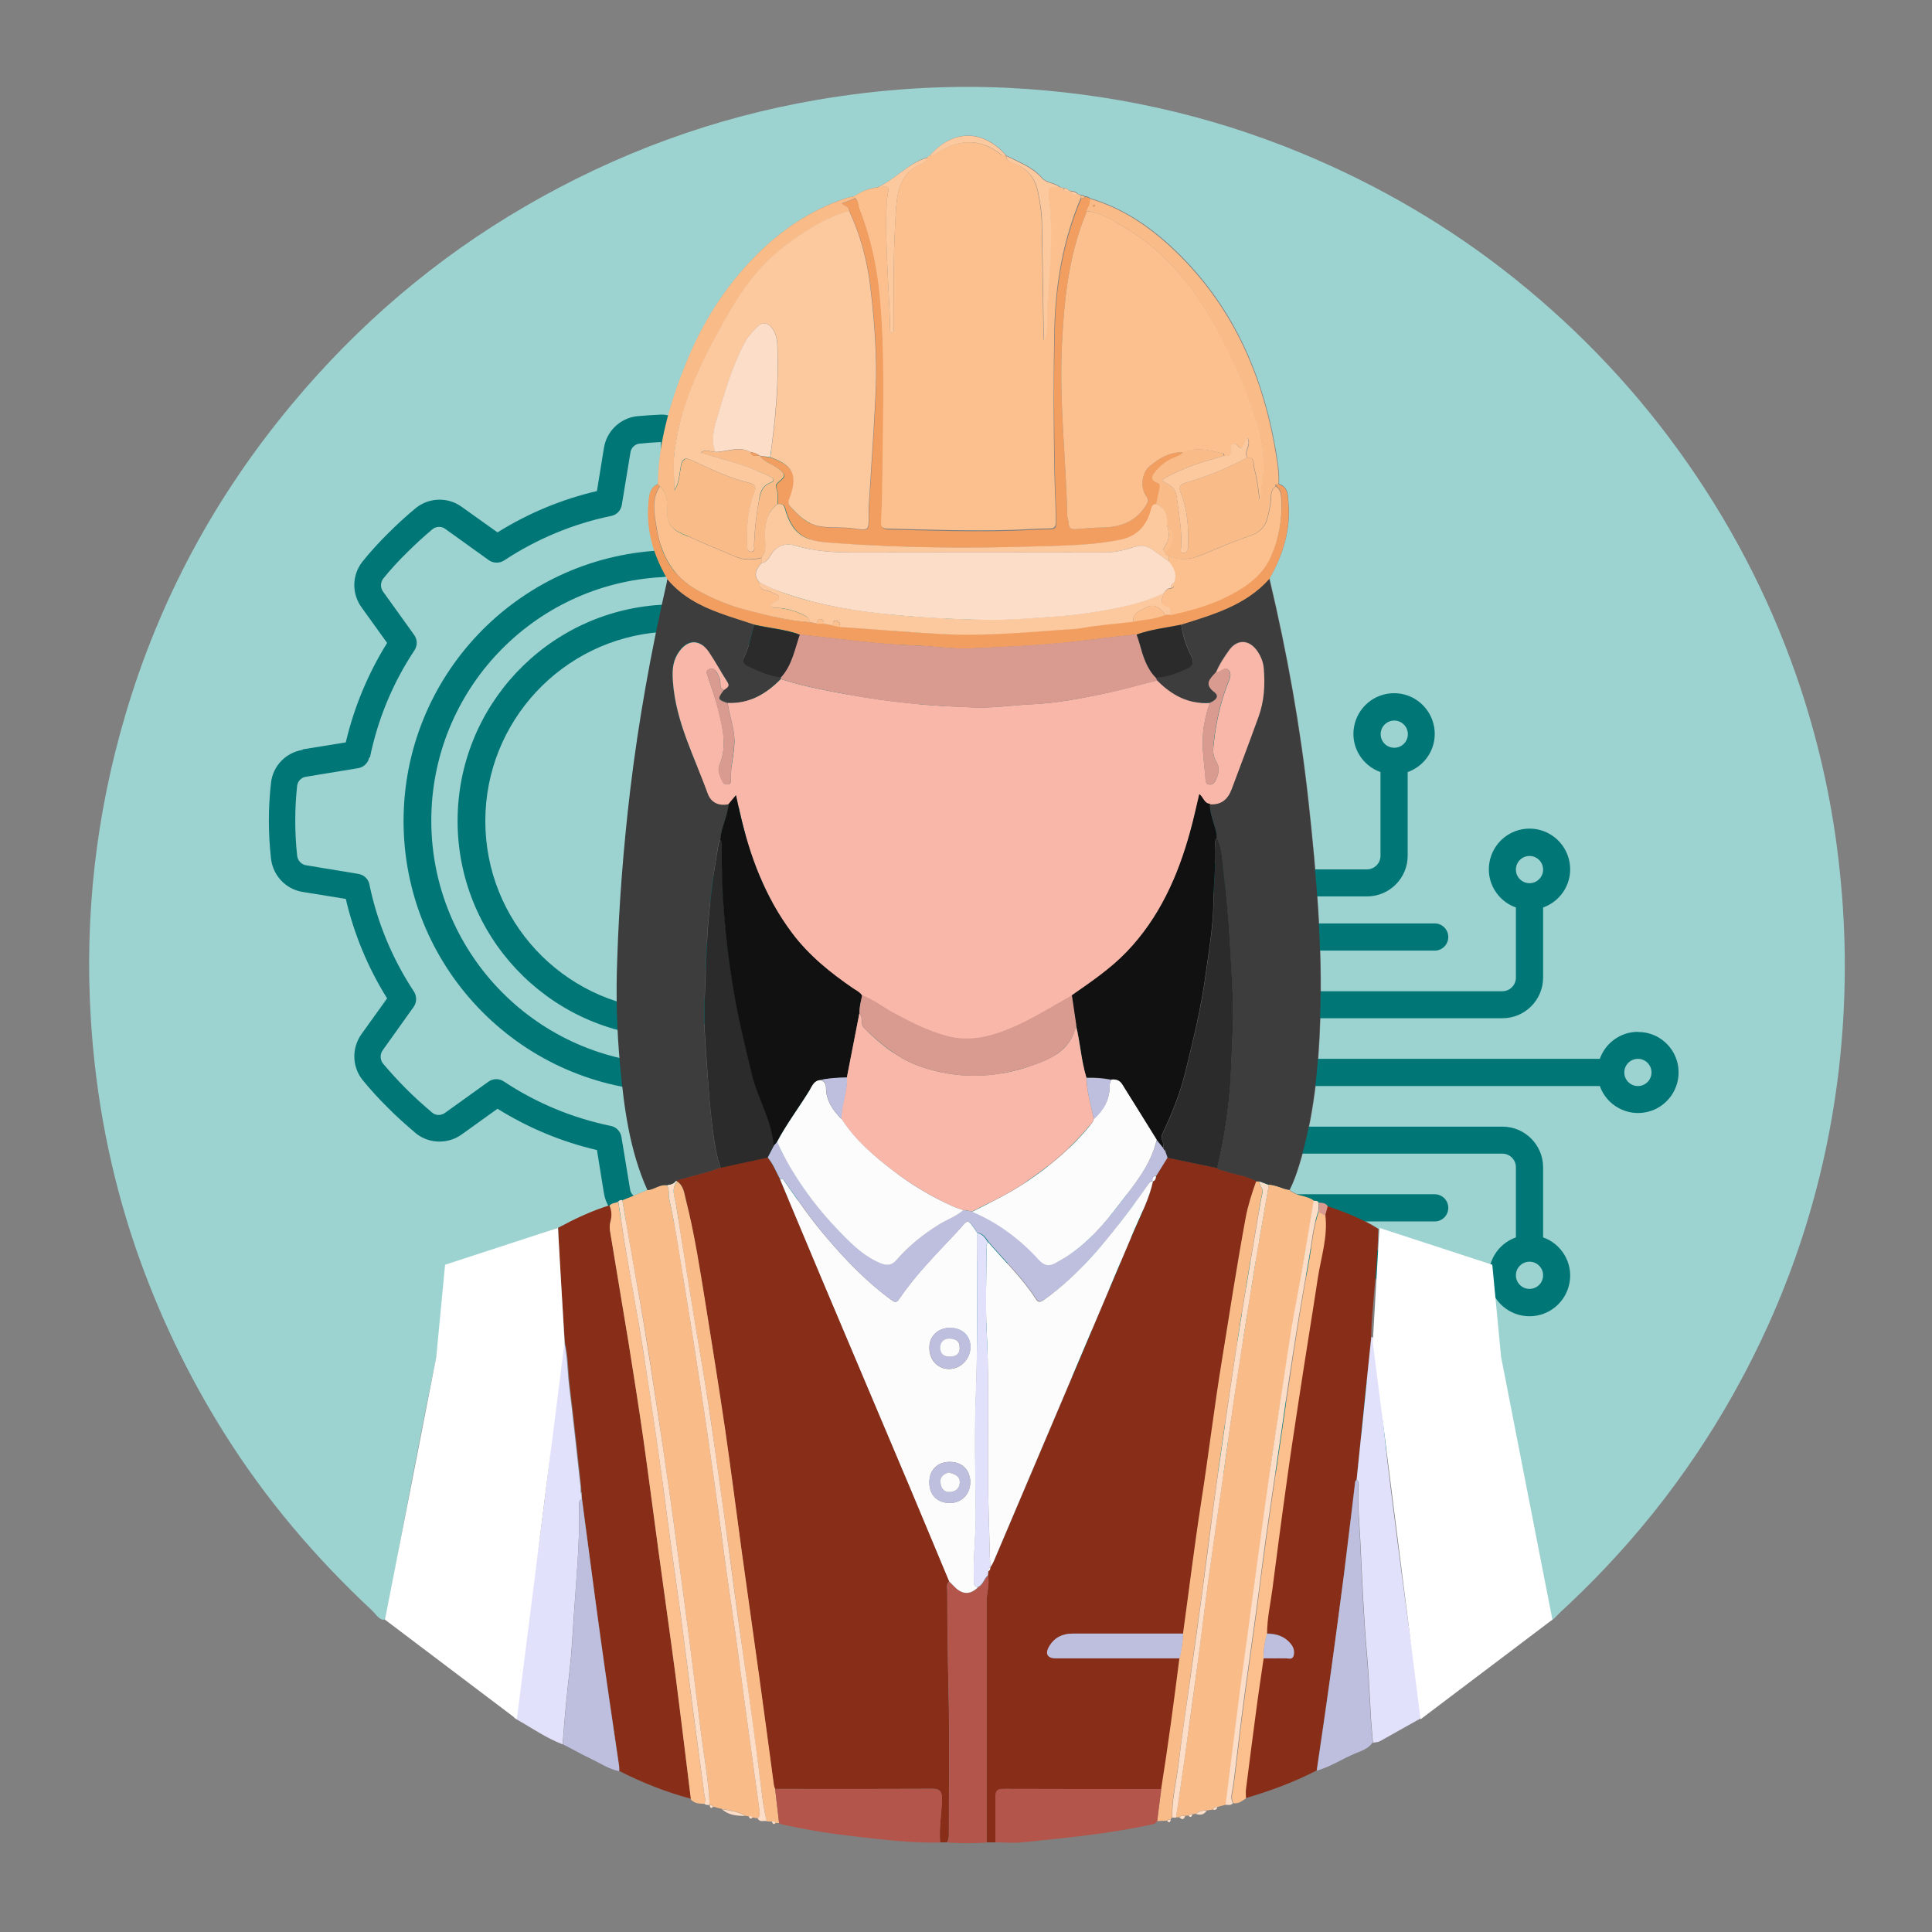 <?xml version="1.0" encoding="UTF-8"?>
<svg xmlns="http://www.w3.org/2000/svg" version="1.1" viewBox="0 0 1080 1080">
  <rect x="0" y="0" width="1080" height="1080" fill="#808080" stroke="none"/>
  <defs>
    <style>
      .cls-1 {
        fill: #b4554b;
      }

      .cls-2 {
        fill: #9cd3d1;
      }

      .cls-3 {
        fill: #111;
      }

      .cls-4 {
        fill: #2b2b2b;
      }

      .cls-5 {
        fill: #f8b7a9;
      }

      .cls-6 {
        fill: #f9bc89;
      }

      .cls-7 {
        fill: #fbc08d;
      }

      .cls-8 {
        fill: #3d3d3d;
      }

      .cls-9 {
        fill: #fff;
      }

      .cls-10 {
        fill: #f19e60;
      }

      .cls-11 {
        fill: #882d18;
      }

      .cls-12 {
        fill: #fcc89e;
      }

      .cls-13 {
        fill: #007676;
      }

      .cls-14 {
        fill: #fcddc8;
      }

      .cls-15 {
        fill: #d99a8f;
      }

      .cls-16 {
        fill: #fcfcfc;
      }

      .cls-17 {
        fill: #bebfdf;
      }

      .cls-18 {
        fill: #e2e1fb;
      }
    </style>
  </defs>
  <!-- Generator: Adobe Illustrator 28.6.0, SVG Export Plug-In . SVG Version: 1.2.0 Build 709)  -->
  <g>
    <g id="Layer_1">
      <g>
        <path class="cls-2" d="M311.9,686.4c-17.1,5.9-34,12.5-50.3,20.5-5.6,2.7-8.4,7.1-9.6,13.1-12.6,58.7-23.9,117.6-34.7,176.6,0,.2,0,.3-.1.5-.6,2.9.7,7.4-2,8.2-2.8.9-5.1-3-7.3-5.1-31.4-29.3-59.1-61.8-82-98.2-20.9-33.1-37.6-68.1-50.3-105.1-14-41.2-22.1-83.5-24.8-126.9-3.6-57.8,2.8-114.5,19.2-170.1,19-64.6,50.3-122.6,93.4-174.2,37-44.4,80.4-81.4,130.3-110.4,50.8-29.5,105.2-49.6,163.2-59.5,35.2-6,70.7-8.4,106.4-6.7,56.8,2.8,111.5,14.7,164.2,36.5,43.2,17.9,83.1,41.2,119.5,70.4,37,29.7,69.3,64,96.5,103.1,27.1,38.9,48.2,80.8,63.1,125.8,10.9,33.1,18.2,67,21.8,101.7,3.9,36.6,3.8,73-.3,109.6-7,61.7-25.2,119.9-54.5,174.6-25.3,47.2-57.5,89.1-96.4,125.8-2.7,2.5-5.4,5-7.9,7.6-2.8,2.8-3.9,2.2-4.5-1.5-2.1-14.5-4.8-28.9-7.4-43.3-5.8-32.2-12-64.4-18.7-96.4-3.2-15-6.4-29.9-9.5-44.9-.9-4.3-2.8-7.5-6.7-9.9-13.3-7.8-27.8-12.7-42.1-18.1-3.2-1.2-6.4-2.9-9.9-3.3-8.7-5.6-18.3-9.3-28.1-12.7-1.1-1.9-3-1.9-4.9-2-.6-1.2-1.8-1.2-2.9-1.1-4-3.1-9.8-2.2-13.6-5.9,2.3-4.5,3.9-9.2,5.4-13.9,8.1-26.3,10.8-53.3,11.7-80.6,1.4-40.9-2.1-81.6-6.5-122.3-4.6-42.2-12.1-83.7-21.9-125,7.4-13.1,11.9-26.9,10.6-42.1-.3-4,.1-8.9-5.3-10.7.3-6.2-.7-12.2-1.7-18.3-7.6-44.6-25.4-84-59.2-115-13-11.9-27.5-21.3-44.6-26.4-.9-.6-1.9-1.3-3.1-1-.4-.7-1.1-.9-1.9-.8-.3-.1-.7-.2-1-.3-.2-.2-.4-.2-.7-.1-1.1-1.4-2.6-1.9-4.3-1.9-.2-.2-.4-.2-.7,0-.9-1-1.9-1.8-3.3-1.6-.6-.1-1.1-.3-1.7-.4-3-2.8-7.8-2.4-10.3-5.4-5.4-6.3-13-8.8-19.9-12.4h0c-13.1-14.8-29.7-14.8-42.8,0h-.1c-.3.4-.6.7-.9.9h0c-11,3.1-18.2,12.6-28.4,16.9-4.6.5-8.8,2.3-12.6,4.9-1.8.4-3.6.8-5.3,1.3-19.1,6.5-35.4,17.4-49.5,31.6-17.5,17.5-30.4,38.1-39.6,61-8.6,21.5-15.2,43.6-15.5,67-3.6,1.4-4.6,4.7-5,8-2,16.3,2.2,31.1,10.4,45.1-.1.7-.2,1.3-.3,2-8.8,38.5-15.8,77.4-20.5,116.7-3.8,31.5-6.2,63.2-7.2,94.9-.6,19.3-.1,38.6,1.6,57.8,2.2,24,5.3,47.9,15.3,70.2-4.7,1.9-9.4,3.8-14.1,5.7-.9-.4-1.6,0-2.3.7-1.6.8-3.6.6-4.8,2.2-10.1,3.1-19.5,7.7-28.8,12.6Z"/>
        <g id="Page-1">
          <g id="_x30_19---Technology-Engineering">
            <path id="Shape" class="cls-13" d="M169.1,419.2c-9.3,1.5-16.5,8.9-17.6,18.3-1.6,14.1-1.6,28.4,0,42.5,1.1,9.5,8.3,17.1,17.7,18.6l24.1,3.9c4.6,19.7,12.4,38.5,23.1,55.6l-14.2,19.8c-5.6,7.7-5.5,18.1.3,25.6,4.5,5.5,9.3,10.8,14.4,15.8,4.6,4.7,9.8,9.3,15.9,14.5,7.4,5.7,17.8,5.8,25.4.3l19.9-14.3c17.2,10.7,35.9,18.5,55.6,23.1l3.9,24.1c1.5,9.3,8.9,16.5,18.3,17.6,4.3.5,8.7.8,13.1,1h.6c3.9,0,7.7-1.5,10.6-4.2,3-2.8,4.6-6.8,4.6-10.9v-60.6c0-8.1-6.4-14.7-14.5-15.1-72.4-3.8-129.2-63.6-129.2-136.1s56.8-132.3,129.2-136.1c8.1-.4,14.5-7,14.5-15.1v-60.6c0-4.1-1.7-8-4.6-10.9-3-2.9-7-4.5-11.2-4.2-4.4.2-8.8.5-13.2.9-9.3,1.2-16.7,8.4-18.2,17.7l-3.9,24.1c-19.7,4.6-38.4,12.4-55.6,23.1l-19.9-14.2c-7.6-5.6-18.1-5.4-25.5.4-5.5,4.5-10.7,9.3-15.7,14.3-5.1,5-10,10.4-14.5,16-5.8,7.5-5.9,17.8-.4,25.4l14.3,19.9c-10.7,17.2-18.5,36-23.1,55.6l-24.1,3.9ZM206.8,423.4c4.4-21.4,12.8-41.7,24.9-59.9,1.7-2.6,1.7-6-.2-8.6l-17.3-24.1c-1.6-2.1-1.6-5-.1-7.2,4.1-5.1,8.6-10,13.3-14.6,4.6-4.6,9.4-9,14.4-13.2,2.2-1.7,5.2-1.7,7.3,0l24.1,17.3c2.5,1.8,6,1.9,8.6.2,18.2-12,38.5-20.5,59.9-24.9,3.1-.6,5.4-3.1,5.9-6.2l4.8-29.1c.3-2.6,2.3-4.7,4.9-5.1,4-.4,8.1-.7,12.2-.9l-.2,60.6c-80.5,4.1-143.7,70.6-143.7,151.3,0,80.6,63.3,147.1,143.8,151.1v60.6c-4.2-.2-8.2-.5-12.2-.9-2.6-.4-4.7-2.4-5-5.1l-4.8-29.1c-.5-3.1-2.9-5.6-5.9-6.2-21.4-4.4-41.7-12.8-59.9-24.9-2.6-1.7-6-1.7-8.6.2l-24.1,17.3c-2.1,1.6-4.9,1.7-7,.2-5.6-4.7-10.4-9.1-14.7-13.4-4.6-4.6-9-9.4-13.2-14.4-1.6-2.2-1.6-5.2,0-7.4l17.2-24.1c1.8-2.5,1.9-6,.2-8.6-12-18.2-20.5-38.5-24.9-59.9-.6-3.1-3.1-5.4-6.2-5.9l-29.1-4.8c-2.7-.4-4.8-2.6-5.1-5.4-1.4-13-1.4-26.1,0-39.1.4-2.6,2.4-4.7,5-5l29.1-4.8c3.1-.5,5.6-2.9,6.2-6h0Z"/>
            <path id="Shape-2" data-name="Shape" class="cls-13" d="M581.4,436.2c-9.6,0-18.1,6.1-21.3,15.1h-175.4v-22.7h121c12.5,0,22.7-10.2,22.7-22.7v-39.2c10.4-3.7,16.7-14.3,14.8-25.2s-11.3-18.9-22.4-18.9-20.5,8-22.4,18.9,4.4,21.5,14.8,25.2v39.2c0,4.2-3.4,7.6-7.6,7.6h-121v-22.7h83.2c4.2,0,7.6-3.4,7.6-7.6s-3.4-7.6-7.6-7.6h-83.2v-15.1h45.4c12.5,0,22.7-10.2,22.7-22.7v-46.8c10.4-3.7,16.7-14.3,14.8-25.2s-11.3-18.9-22.4-18.9-20.5,8-22.4,18.9c-1.9,10.9,4.4,21.5,14.8,25.2v46.8c0,4.2-3.4,7.6-7.6,7.6h-47.4c-2.6-4.8-7.8-7.7-13.3-7.3-63.7,4-113.4,56.9-113.4,120.8s49.6,116.7,113.4,120.8h.9c5.2,0,9.9-2.8,12.4-7.3h47.4c4.2,0,7.6,3.4,7.6,7.6v46.8c-10.4,3.7-16.7,14.3-14.8,25.2,1.9,10.9,11.3,18.9,22.4,18.9s20.5-8,22.4-18.9-4.4-21.5-14.8-25.2v-46.8c0-12.5-10.2-22.7-22.7-22.7h-45.4v-15.1h83.2c4.2,0,7.6-3.4,7.6-7.6s-3.4-7.6-7.6-7.6h-83.2v-22.7h121c4.2,0,7.6,3.4,7.6,7.6v39.2c-10.4,3.7-16.7,14.3-14.8,25.2s11.3,18.9,22.4,18.9,20.5-8,22.4-18.9-4.4-21.5-14.8-25.2v-39.2c0-12.5-10.2-22.7-22.7-22.7h-121v-22.7h175.4c3.9,10.9,15.3,17.1,26.5,14.5,11.2-2.6,18.7-13.2,17.4-24.7-1.3-11.4-11-20.1-22.5-20h0ZM520.9,337.9c4.2,0,7.6,3.4,7.6,7.6s-3.4,7.6-7.6,7.6-7.6-3.4-7.6-7.6,3.4-7.6,7.6-7.6ZM445.3,262.2c4.2,0,7.6,3.4,7.6,7.6s-3.4,7.6-7.6,7.6-7.6-3.4-7.6-7.6,3.4-7.6,7.6-7.6ZM445.3,655.6c-4.2,0-7.6-3.4-7.6-7.6s3.4-7.6,7.6-7.6,7.6,3.4,7.6,7.6-3.4,7.6-7.6,7.6ZM520.9,579.9c-4.2,0-7.6-3.4-7.6-7.6s3.4-7.6,7.6-7.6,7.6,3.4,7.6,7.6-3.4,7.6-7.6,7.6ZM271.3,458.9c0-55.5,43-101.6,98.3-105.6v211.3c-55.4-4-98.3-50.1-98.3-105.6h0ZM581.4,466.5c-4.2,0-7.6-3.4-7.6-7.6s3.4-7.6,7.6-7.6,7.6,3.4,7.6,7.6-3.4,7.6-7.6,7.6Z"/>
          </g>
        </g>
        <g id="Page-1-2" data-name="Page-1">
          <g id="_x30_19---Technology-Engineering-2" data-name="_x30_19---Technology-Engineering">
            <path id="Shape-3" data-name="Shape" class="cls-13" d="M503.2,559.8c-9.3,1.5-16.5,8.9-17.6,18.3-1.6,14.1-1.6,28.4,0,42.5,1.1,9.5,8.3,17.1,17.7,18.6l24.1,3.9c4.6,19.7,12.4,38.5,23.1,55.6l-14.2,19.8c-5.6,7.7-5.5,18.1.3,25.6,4.5,5.5,9.3,10.8,14.4,15.8,4.6,4.7,9.8,9.3,15.9,14.5,7.4,5.7,17.8,5.8,25.4.3l19.9-14.3c17.2,10.7,35.9,18.5,55.6,23.1l3.9,24.1c1.5,9.3,8.9,16.5,18.3,17.6,4.3.5,8.7.8,13.1,1h.6c3.9,0,7.7-1.5,10.6-4.2,3-2.8,4.6-6.8,4.6-10.9v-60.6c0-8.1-6.4-14.7-14.5-15.1-72.4-3.8-129.2-63.6-129.2-136.1s56.8-132.3,129.2-136.1c8.1-.4,14.5-7,14.5-15.1v-60.6c0-4.1-1.7-8-4.6-10.9-3-2.9-7-4.5-11.2-4.2-4.4.2-8.8.5-13.2.9-9.3,1.2-16.7,8.4-18.2,17.7l-3.9,24.1c-19.7,4.6-38.4,12.4-55.6,23.1l-19.9-14.2c-7.6-5.6-18.1-5.4-25.5.4-5.5,4.5-10.7,9.3-15.7,14.3-5.1,5-10,10.4-14.5,16-5.8,7.5-5.9,17.8-.4,25.4l14.3,19.9c-10.7,17.2-18.5,36-23.1,55.6l-24.1,3.9ZM541,564c4.4-21.4,12.8-41.7,24.9-59.9,1.7-2.6,1.7-6-.2-8.6l-17.3-24.1c-1.6-2.1-1.6-5-.1-7.2,4.1-5.1,8.6-10,13.3-14.6,4.6-4.6,9.4-9,14.4-13.2,2.2-1.7,5.2-1.7,7.3,0l24.1,17.3c2.5,1.8,6,1.9,8.6.2,18.2-12,38.5-20.5,59.9-24.9,3.1-.6,5.4-3.1,5.9-6.2l4.8-29.1c.3-2.6,2.3-4.7,4.9-5.1,4-.4,8.1-.7,12.2-.9l-.2,60.6c-80.5,4.1-143.7,70.6-143.7,151.3,0,80.6,63.3,147.1,143.8,151.1v60.6c-4.2-.2-8.2-.5-12.2-.9-2.6-.4-4.7-2.4-5-5.1l-4.8-29.1c-.5-3.1-2.9-5.6-5.9-6.2-21.4-4.4-41.7-12.8-59.9-24.9-2.6-1.7-6-1.7-8.6.2l-24.1,17.3c-2.1,1.6-4.9,1.7-7,.2-5.6-4.7-10.4-9.1-14.7-13.4-4.6-4.6-9-9.4-13.2-14.4-1.6-2.2-1.6-5.2,0-7.4l17.2-24.1c1.8-2.5,1.9-6,.2-8.6-12-18.2-20.5-38.5-24.9-59.9-.6-3.1-3.1-5.4-6.2-5.9l-29.1-4.8c-2.7-.4-4.8-2.6-5.1-5.4-1.4-13-1.4-26.1,0-39.1.4-2.6,2.4-4.7,5-5l29.1-4.8c3.1-.5,5.6-2.9,6.2-6h0Z"/>
            <path id="Shape-4" data-name="Shape" class="cls-13" d="M915.6,576.8c-9.6,0-18.1,6.1-21.3,15.1h-175.4v-22.7h121c12.5,0,22.7-10.2,22.7-22.7v-39.2c10.4-3.7,16.7-14.3,14.8-25.2s-11.3-18.9-22.4-18.9-20.5,8-22.4,18.9c-1.9,10.9,4.4,21.5,14.8,25.2v39.2c0,4.2-3.4,7.6-7.6,7.6h-121v-22.7h83.2c4.2,0,7.6-3.4,7.6-7.6s-3.4-7.6-7.6-7.6h-83.2v-15.1h45.4c12.5,0,22.7-10.2,22.7-22.7v-46.8c10.4-3.7,16.7-14.3,14.8-25.2s-11.3-18.9-22.4-18.9-20.5,8-22.4,18.9c-1.9,10.9,4.4,21.5,14.8,25.2v46.8c0,4.2-3.4,7.6-7.6,7.6h-47.4c-2.6-4.8-7.8-7.7-13.3-7.3-63.7,4-113.4,56.9-113.4,120.8s49.6,116.7,113.4,120.8h.9c5.2,0,9.9-2.8,12.4-7.3h47.4c4.2,0,7.6,3.4,7.6,7.6v46.8c-10.4,3.7-16.7,14.3-14.8,25.2s11.3,18.9,22.4,18.9,20.5-8,22.4-18.9-4.4-21.5-14.8-25.2v-46.8c0-12.5-10.2-22.7-22.7-22.7h-45.4v-15.1h83.2c4.2,0,7.6-3.4,7.6-7.6s-3.4-7.6-7.6-7.6h-83.2v-22.7h121c4.2,0,7.6,3.4,7.6,7.6v39.2c-10.4,3.7-16.7,14.3-14.8,25.2,1.9,10.9,11.3,18.9,22.4,18.9s20.5-8,22.4-18.9-4.4-21.5-14.8-25.2v-39.2c0-12.5-10.2-22.7-22.7-22.7h-121v-22.7h175.4c3.9,10.9,15.3,17.1,26.5,14.5,11.2-2.6,18.7-13.2,17.4-24.7-1.3-11.4-11-20.1-22.5-20h0ZM855,478.5c4.2,0,7.6,3.4,7.6,7.6s-3.4,7.6-7.6,7.6-7.6-3.4-7.6-7.6,3.4-7.6,7.6-7.6ZM779.4,402.8c4.2,0,7.6,3.4,7.6,7.6s-3.4,7.6-7.6,7.6-7.6-3.4-7.6-7.6,3.4-7.6,7.6-7.6ZM779.4,796.2c-4.2,0-7.6-3.4-7.6-7.6s3.4-7.6,7.6-7.6,7.6,3.4,7.6,7.6-3.4,7.6-7.6,7.6ZM855,720.5c-4.2,0-7.6-3.4-7.6-7.6s3.4-7.6,7.6-7.6,7.6,3.4,7.6,7.6-3.4,7.6-7.6,7.6ZM605.4,599.5c0-55.5,43-101.6,98.3-105.6v211.3c-55.4-4-98.3-50.1-98.3-105.6h0ZM915.6,607.1c-4.2,0-7.6-3.4-7.6-7.6s3.4-7.6,7.6-7.6,7.6,3.4,7.6,7.6-3.4,7.6-7.6,7.6Z"/>
          </g>
        </g>
        <path class="cls-11" d="M529.5,1029.9c-1.3,0-2.6,0-4,0-.7-8.1.9-16.2,1-24.3,0-4.3-1.3-5.8-5.7-5.7-29.2.2-58.4.1-87.6.1-.2-.8-.6-1.6-.7-2.4-2.8-20.2-5.4-40.4-8.2-60.6-3.2-23.1-6.5-46.2-9.7-69.4-3.1-22.8-6-45.7-9.3-68.4-3.4-23.1-7-46.2-10.8-69.2-3.2-19.8-6.2-39.6-11.1-59.1-.9-3.7-1.1-8-4.9-10.5-.3-.1-.6-.3-.8-.4,8.3-2.7,17-4.2,25.1-7.4,8.7-1.9,17.5-3.8,26.2-5.7,3.2,3.7,4.8,8.2,7.1,12.4,7.8,18.5,15.5,37.1,23.3,55.6,16.4,38.9,32.9,77.7,49.3,116.6,7.4,17.4,14.6,34.9,21.9,52.4-1.9,1.6-1.1,3.7-1.1,5.6,0,18.7.3,37.4.7,56.1.7,25.9.2,51.9.2,77.9,0,2.2.2,4.3-1,6.3Z"/>
        <path class="cls-11" d="M556.5,1029.9c-1.7,0-3.3,0-5,0,0-44.8,0-89.6,0-134.5,0-5,1.8-9.8.8-14.8,0-.8.2-1.6.3-2.4.8-.5,1.1-1.2,1.1-2.1h0c.6-1,1.3-2.1,1.9-3.3,26.1-61.5,52.3-123,78.3-184.6,3.9-9.1,8.6-18,10.7-27.8h0c1.5-.5,1.7-1.8,1.8-3.1,2.1-3.4,4.2-6.8,6.3-10.2,9.2,1.9,18.5,3.9,27.7,5.8,1.1,1.2,2.6,1.2,4,1.6,6,2.1,12.5,2.5,18,5.8-2.5,6.7-4.6,13.5-5.9,20.5-4.9,26.6-9,53.2-13.3,79.9-4.2,26.2-7.4,52.5-11.5,78.7-3.8,24.5-6.9,49.2-10.2,73.8-20.6,0-41.3,0-61.9,0-5.6,0-10.1,2.3-12.9,7.1-2.4,4.1-1,6.7,3.5,6.7,23.1,0,46.3,0,69.4,0-3.1,24.4-6.3,48.8-10.2,73.1-29.4,0-58.9,0-88.3-.1-3.5,0-4.6,1-4.5,4.5.2,8.5,0,17,0,25.4Z"/>
        <path class="cls-11" d="M311.9,686.4c9.3-5,18.7-9.5,28.8-12.6,1.3,2.8,1.4,5.7.6,8.7-.5,1.7-.6,3.7-.3,5.4,3.4,20.9,7,41.8,10.4,62.7,2.9,18,5.7,36,8.3,54,2.9,20.5,5.5,41,8.3,61.5,3.2,23.6,6.6,47.2,9.7,70.9,3,22.8,5.7,45.7,8.5,68.5-13.9-3.7-27.2-9-40-15.5,0-.8,0-1.6,0-2.4-3.5-23.9-7.1-47.9-10.4-71.8-3.6-25.9-7-51.9-10.4-77.8,0-1-.2-2-.2-3,0-.1.2-.3.2-.3-.1-.2-.3-.4-.4-.6,0-1,0-2-.1-3-2.1-18.6-4-37.2-6.3-55.8-1-8.4-.9-16.9-2.8-25.1-1-14.7-2-29.3-2.9-44-.4-6.6-.6-13.2-.8-19.8Z"/>
        <path class="cls-11" d="M742.3,674.3c9.8,3.4,19.4,7.1,28.1,12.7-.2,18.2-2.6,36.2-3.7,54.3-.1,2-.1,3.9-.2,5.9-1,9.4-1.9,18.7-2.9,28.1-1.8,17.3-3.5,34.6-5.3,51.8-.3.4-.7.8-.8,1.2-2.1,17.3-4.1,34.6-6.3,51.9-2.4,18.9-4.9,37.9-7.6,56.8-2.4,17.6-5.1,35.2-7.6,52.7-12.7,6.6-26.1,11.5-39.8,15.5,0-1.7-.1-3.3,0-5,1.7-13.6,3.5-27.3,5.3-40.9,1.5-10.8,3.1-21.6,4.6-32.5,4,0,8,.2,11.9,0,1.6,0,4,1.1,4.8-1.3.7-2.1.3-4.4-1.1-6.2-3.4-4.6-8.2-6.3-13.8-6.2,0-8.5,1.9-16.8,3-25.1,2.4-18.5,4.8-37.1,7.4-55.6,2.4-17,4.9-34.1,7.5-51.1,3.4-22.4,7.1-44.8,10.5-67.2,1.8-11.6,5.6-22.9,4.2-34.9.5-1.7.9-3.4,1.4-5.2Z"/>
        <path class="cls-6" d="M347.8,671c4.7-1.9,9.4-3.8,14.1-5.7,3.8-.2,6.8-3.3,10.8-2.8,1.7,2.2.7,4.8,1.3,7.3,3.7,16.5,6.1,33.2,8.8,49.8,5.8,35.2,11.1,70.6,16.1,105.9,3.6,25.7,6.8,51.5,10.7,77.2,2.5,16.7,4.5,33.4,6.8,50.1,2.7,19.8,5.5,39.6,8.2,59.5.2,1.5.3,3-1.1,4.1-1-.1-1.9-.2-2.9-.4-.5-.9-1.3-1-2.2-.7-.6,0-1.2-.2-1.8-.3-4-2.5-8.6-2.9-13.1-3.8-1.6-.4-3.2-.8-4.8-1.3-.4-.8-1.2-1-2-1,0,0,0,0,0,0-.6-13.8-3.2-27.3-4.9-40.9-3.1-24.1-6-48.3-9.2-72.4-3.9-28.9-7.7-57.7-12-86.6-4.6-30.9-9.1-61.9-14.8-92.7-2.8-15.1-5.3-30.3-7.9-45.5Z"/>
        <path class="cls-6" d="M720.9,665.3c3.8,3.7,9.5,2.7,13.6,5.9-3.1,18.4-6,36.9-9.5,55.3-3.8,20.2-6.5,40.5-9.7,60.7-2.1,13.2-4.1,26.5-5.9,39.7-2.3,16.2-4.5,32.4-6.7,48.6-2.1,15.6-4.2,31.1-6.3,46.7-1.9,14.4-3.8,28.8-5.7,43.3-1.8,14.4-3.6,28.9-5.4,43.3-1.6.4-3.2.9-4.8,1.3-1.2-.3-2,.3-2.4,1.4-1.2.2-2.4.4-3.6.6-2.3-.3-4.3.4-6.1,1.8-.6.1-1.2.2-1.8.3-.9-.3-1.7-.2-2.2.7-.6,0-1.2.1-1.9.2-1.2-.2-2.3-.4-3.1.8-.7,0-1.3,0-2,0,1.6-11,3.3-21.9,4.8-32.9,2.8-20,5.6-40,8.2-60,1.8-13.8,3.4-27.6,5.3-41.4,2.5-18,5.1-36,7.7-54.1,2.5-17.4,4.8-34.8,7.4-52.1,3.1-20.5,6.3-40.9,9.6-61.3,2.8-17.3,5.9-34.6,8.9-51.9,4.1.2,7.6,2.4,11.6,3Z"/>
        <path class="cls-18" d="M325,835.1c0,1,.2,2,.2,3-1.4.4-1.5,1.6-1.5,2.8.5,21.6-1.7,43-3.1,64.5-.6,9.4-1.1,18.8-2.2,28.2-1.6,13.8-2.9,27.6-3.9,41.5-9.2-3.5-17.2-9.2-25.8-14-2.5-1.4-2.3-3.4-1.8-5.6,4.9-21.9,7.6-44.2,10.7-66.5,3.1-22.2,6.3-44.5,8.8-66.8,2-17.4,4-34.8,5.4-52.3.5-6.6,0-13.6,3.6-19.7,1.9,8.3,1.7,16.8,2.8,25.1,2.3,18.6,4.2,37.2,6.3,55.8.1,1,0,2,.1,3,0,.3.2.6.2,1Z"/>
        <path class="cls-18" d="M758.4,827.2c1.8-17.3,3.5-34.6,5.3-51.8,1-9.4,1.9-18.7,2.9-28.1,3.3,1.4,2,4.8,2.3,7,1.5,10.6,2.3,21.4,3.4,32.1,1,10,2.1,20.1,3.2,30.1,1.2,10.2,2.5,20.3,3.8,30.5,1.4,11.3,2.9,22.6,4.4,33.9,1.8,13.6,3.6,27.2,5.6,40.7,1.7,11.4,2.9,23,6.1,34.1.7,2.6.3,4.1-2,5.3-7.4,4.1-14.7,8.3-22.1,12.4-1.1.6-2.5.5-3.8.8-.4-4.6-.8-9.2-1.1-13.8-.7-11.4-1.1-22.8-2.1-34.2-1.9-21.3-2.8-42.6-3.8-63.9-.5-10.8-1.7-21.5-1-32.3,0-1,0-2-.9-2.7Z"/>
        <path class="cls-1" d="M552.3,880.7c1,5-.8,9.8-.8,14.8,0,44.8,0,89.6,0,134.5-7.3.5-14.6.5-22,0,1.2-2,1-4.2,1-6.3,0-26,.5-51.9-.2-77.9-.5-18.7-.7-37.4-.7-56.1,0-1.9-.8-4,1.1-5.6,1.3,1.3,2.5,2.6,3.8,3.8,4.2,3.7,8.1,3.5,12.4-.6,2.9-1.3,3.3-4.7,5.5-6.5Z"/>
        <path class="cls-6" d="M661.3,913.3c3.4-24.6,6.4-49.3,10.2-73.8,4.1-26.2,7.2-52.5,11.5-78.7,4.3-26.7,8.4-53.3,13.3-79.9,1.3-7,3.5-13.8,5.9-20.5.7,0,1.3,0,2,0-.8,2.3,2.1,3.6,1.5,6-1.2,5.6-2.1,11.4-3.1,17.1-3.2,18.8-6.4,37.5-9.4,56.3-3,19.3-5.9,38.6-8.7,57.9-2.2,14.9-4.3,29.8-6.3,44.7-2.2,16.1-4.2,32.1-6.3,48.2-2.2,15.9-4.4,31.8-6.6,47.6-2.2,16-4.6,32.1-6.6,48.1-1.2,9.8-3.8,19.5-3.5,29.5-.3.4-.5.8-.8,1.2-.8,0-1.6,0-2.1.8-1.8,0-3.7.1-5.5.2.8-6,1.6-12,2.3-18,3.9-24.3,7.1-48.7,10.2-73.1,1.1-4.5,1.9-9.1,1.9-13.7Z"/>
        <path class="cls-6" d="M378.6,660.5c3.7,2.5,3.9,6.8,4.9,10.5,4.9,19.5,7.9,39.3,11.1,59.1,3.7,23.1,7.4,46.1,10.8,69.2,3.3,22.8,6.2,45.6,9.3,68.4,3.2,23.1,6.5,46.2,9.7,69.4,2.8,20.2,5.5,40.4,8.2,60.6.1.8.4,1.6.7,2.4.7,6.3,1.5,12.7,2.2,19-.6,0-1.2,0-1.9,0-.5-.9-1.2-1-2.1-.8-1,0-1.9-.1-2.9-.2-1.7-6.4-2.3-13-3.2-19.5-3.2-24.5-6.4-48.9-9.9-73.3-3.9-27-7.2-54.1-11.1-81.2-3.8-26.5-7.1-53.1-11.7-79.6-5.2-30.3-10-60.7-14.8-91.1-.7-4.2-3-8.7.7-12.8Z"/>
        <path class="cls-7" d="M386.2,1005.7c-2.8-22.8-5.6-45.7-8.5-68.5-3.1-23.6-6.5-47.2-9.7-70.9-2.8-20.5-5.4-41-8.3-61.5-2.6-18-5.4-36-8.3-54-3.4-20.9-7-41.8-10.4-62.7-.3-1.8-.2-3.7.3-5.4.8-3,.7-5.9-.6-8.7,1.2-1.6,3.3-1.4,4.9-2.2,1.5,9.8,2.9,19.6,4.6,29.4,3.1,18.1,6.6,36.1,9.4,54.3,4.8,30.7,9.4,61.4,13.3,92.3,3.1,24.3,6.9,48.4,9.9,72.7,3.4,27.6,7.2,55.1,10.9,82.6.2,1.8,1.2,3.5,0,5.3-2.7-.2-5.5-.1-7.5-2.5Z"/>
        <path class="cls-1" d="M435.5,1019.1c-.7-6.3-1.5-12.7-2.2-19,29.2,0,58.4,0,87.6-.1,4.4,0,5.8,1.4,5.7,5.7-.1,8.1-1.8,16.1-1,24.3-15.6.3-31.1-1.5-46.6-3.3-13.5-1.5-27-3.6-40.2-6.5-1.1-.2-2.3-.2-3.2-1.1Z"/>
        <path class="cls-1" d="M649.2,1000.1c-.8,6-1.6,12-2.3,18-.5.5-1,1-1.5,1.4-.4.1-.8.2-1.2.3-24,5.3-48.5,7.6-72.9,10.1-4.9.5-9.9,0-14.9,0,0-8.5.1-17,0-25.4,0-3.5,1.1-4.6,4.5-4.5,29.4.1,58.9.1,88.3.1Z"/>
        <path class="cls-7" d="M740.9,679.4c1.4,12-2.4,23.3-4.2,34.9-3.4,22.4-7.1,44.8-10.5,67.2-2.6,17-5.2,34-7.5,51.1-2.6,18.5-5,37.1-7.4,55.6-1.1,8.4-3,16.6-3,25.1-1.3,4.4-2,9-1.9,13.6-1.6,10.8-3.2,21.6-4.6,32.5-1.8,13.6-3.6,27.3-5.3,40.9-.2,1.6,0,3.3,0,5-2.1,1.4-4.1,3.2-7,2.7-1.1-1.8-1-3.7-.6-5.8.7-3.6,1.2-7.2,1.6-10.8,1.5-12,2.8-24,4.4-35.9,2.4-18.3,5.1-36.7,7.6-55,1.8-13.6,3.5-27.2,5.4-40.8,2.1-15.1,4.4-30.1,6.6-45.1,2.9-19.6,5.7-39.2,8.7-58.8,2.6-16.7,5.3-33.3,8.4-49.9,1.8-9.6,2.4-19.4,5.6-28.7,1.3.7,2.6,1.5,4,2.2Z"/>
        <path class="cls-17" d="M758.4,827.2c.9.7.9,1.7.9,2.7-.6,10.8.5,21.5,1,32.3,1,21.3,1.9,42.6,3.8,63.9,1,11.4,1.4,22.8,2.1,34.2.3,4.6.7,9.2,1.1,13.8-2.4,3.5-6.4,4.7-10,6.2-7.1,3-13.7,7.4-21.2,9.5,2.6-17.6,5.2-35.1,7.6-52.7,2.6-18.9,5.1-37.8,7.6-56.8,2.2-17.3,4.2-34.6,6.3-51.9,0-.4.5-.8.8-1.2Z"/>
        <path class="cls-17" d="M314.6,975.1c1-13.9,2.3-27.7,3.9-41.5,1.1-9.4,1.6-18.8,2.2-28.2,1.3-21.5,3.5-42.9,3.1-64.5,0-1.2.1-2.4,1.5-2.8,3.5,25.9,6.8,51.9,10.4,77.8,3.3,24,6.9,47.9,10.4,71.8.1.8,0,1.6,0,2.4-5.6-1.1-10.3-4.3-15.3-6.7-5.5-2.6-10.8-5.6-16.2-8.4Z"/>
        <path class="cls-14" d="M655.3,1015.9c-.2-10,2.3-19.7,3.5-29.5,1.9-16.1,4.3-32.1,6.6-48.1,2.2-15.9,4.5-31.7,6.6-47.6,2.2-16.1,4.2-32.1,6.3-48.2,2-14.9,4.1-29.8,6.3-44.7,2.8-19.3,5.6-38.6,8.7-57.9,3-18.8,6.2-37.5,9.4-56.3,1-5.7,1.8-11.4,3.1-17.1.5-2.5-2.3-3.7-1.5-6,1.7.6,3.3,1.3,5,1.9-3,17.3-6.1,34.6-8.9,51.9-3.3,20.4-6.5,40.9-9.6,61.3-2.6,17.3-5,34.7-7.4,52.1-2.6,18-5.2,36-7.7,54.1-1.9,13.8-3.5,27.6-5.3,41.4-2.7,20-5.5,40-8.2,60-1.5,11-3.2,21.9-4.8,32.9-.7,0-1.4,0-2.1-.1Z"/>
        <path class="cls-14" d="M378.6,660.5c-3.7,4.1-1.3,8.6-.7,12.8,4.8,30.4,9.6,60.8,14.8,91.1,4.5,26.4,7.9,53,11.7,79.6,3.8,27,7.1,54.1,11.1,81.2,3.6,24.4,6.8,48.8,9.9,73.3.8,6.6,1.5,13.1,3.2,19.5-1.8-.4-4,.9-5.1-1.6,1.4-1.1,1.3-2.6,1.1-4.1-2.7-19.8-5.5-39.6-8.2-59.5-2.3-16.7-4.3-33.5-6.8-50.1-3.9-25.7-7-51.4-10.7-77.2-5-35.4-10.3-70.7-16.1-105.9-2.8-16.6-5.1-33.4-8.8-49.8-.5-2.4.4-5.1-1.3-7.3,2-.3,3.9-.6,5.1-2.4.3.1.6.2.8.4Z"/>
        <path class="cls-14" d="M736.9,677.2c-3.2,9.3-3.8,19.1-5.6,28.7-3,16.6-5.8,33.2-8.4,49.9-3.1,19.6-5.8,39.2-8.7,58.8-2.2,15-4.5,30.1-6.6,45.1-1.9,13.6-3.5,27.2-5.4,40.8-2.5,18.3-5.2,36.6-7.6,55-1.6,12-2.9,23.9-4.4,35.9-.4,3.6-.9,7.2-1.6,10.8-.4,2-.5,3.9.6,5.8-1.1,1.4-2.7.9-4.1.9,1.8-14.4,3.6-28.9,5.4-43.3,1.8-14.4,3.7-28.9,5.7-43.3,2.1-15.6,4.2-31.1,6.3-46.7,2.2-16.2,4.4-32.4,6.7-48.6,1.9-13.3,3.9-26.5,5.9-39.7,3.2-20.3,5.8-40.6,9.7-60.7,3.5-18.4,6.4-36.8,9.5-55.3,1.2-.1,2.3-.2,2.9,1.1,0,1-.1,2-.2,3,0,.3,0,.7,0,1,0,.3-.1.6-.2.9Z"/>
        <path class="cls-14" d="M393.7,1008.2c1.2-1.8.2-3.5,0-5.3-3.7-27.5-7.4-55-10.9-82.6-3-24.3-6.8-48.5-9.9-72.7-3.9-30.8-8.6-61.6-13.3-92.3-2.8-18.1-6.4-36.2-9.4-54.3-1.7-9.8-3-19.6-4.6-29.4.7-.6,1.3-1,2.3-.7,2.6,15.2,5.2,30.3,7.9,45.5,5.6,30.8,10.1,61.7,14.8,92.7,4.3,28.8,8.1,57.7,12,86.6,3.2,24.1,6.2,48.3,9.2,72.4,1.7,13.6,4.3,27.1,4.9,40.9-1,0-2.2.2-3-.8Z"/>
        <path class="cls-14" d="M403.5,1011.3c4.5.9,9.1,1.3,13.1,3.8-4.8,0-9.4-.4-13.1-3.8Z"/>
        <path class="cls-14" d="M668.4,1014c1.8-1.4,3.8-2.1,6.1-1.8-1.5,2.5-3.7,2.5-6.1,1.8Z"/>
        <path class="cls-14" d="M659.4,1016c.8-1.2,1.9-1.1,3.1-.8-.6,1.8-1.6,2.3-3.1.8Z"/>
        <path class="cls-14" d="M396.7,1009c.8,0,1.6.2,2,1-1.5,1.4-1.8.3-2-1Z"/>
        <path class="cls-14" d="M678.1,1011.6c.4-1.1,1.1-1.7,2.4-1.4-.3,1.2-1.1,1.8-2.4,1.4Z"/>
        <path class="cls-14" d="M664.4,1015c.5-.9,1.3-1,2.2-.7-.4,1.1-.9,2.1-2.2.7Z"/>
        <path class="cls-14" d="M418.5,1015.3c.9-.3,1.7-.2,2.2.7-1.3,1.3-1.7.3-2.2-.7Z"/>
        <path class="cls-14" d="M652.4,1017.9c.5-.7,1.3-.9,2.1-.8-.3,1.3-.7,2.3-2.1.8Z"/>
        <path class="cls-14" d="M431.5,1018.2c.9-.2,1.7,0,2.1.8-1.3,1.4-1.7.3-2.1-.8Z"/>
        <path class="cls-14" d="M644.2,1019.9c.4-.1.8-.2,1.2-.3-.4.1-.8.2-1.2.3Z"/>
        <path class="cls-7" d="M477.5,109.7c3.8-2.6,8-4.3,12.6-4.9,7.1-1.2,7.1-1.2,5.8,5.8-.2,1.3-.2,2.6-.3,4-.9,23.2,1.4,46.4,2,69.5,0,.8-.1,1.7,1,2,1.4-.6.9-1.9.9-3,.1-19.2-.2-38.5.9-57.7.3-5.3.4-10.6,1.3-15.8,1.3-7.4,4.4-13.9,11.8-17.3,2-.9,4.4-1.7,5-4.4,0,0,0,0,0,0,.3-.3.6-.6.9-.9,0,0,.1,0,.1,0,1.2,0,2.2-.2,3.3-.9,12.3-8.2,24.5-9.4,36.7.3.7.5,1.9.4,2.8.6,0,0,0,0,0,0,.1,3.1,2.8,3.5,4.8,4.3,7.7,3.1,11.7,8.8,13.2,16.7,1,5.4,1.9,10.7,2,16.2.3,21.2.7,42.5,1,63.7,0,.6.1,1.2.3,2.3,2.5-6.8,1.4-13.3,1.8-19.7,1.2-19.7,3.3-39.3,1-59-.9-7.5-.7-7.5,6.2-6.8.6.1,1.1.3,1.7.4.4,2,1.9,1.7,3.3,1.6.2-.1.5,0,.7,0,.9,2,2.5,2.1,4.3,1.9.3,0,.5,0,.7.1.3.3.6.6.9.9,0,.3,0,.6,0,.9-9.9,23.3-14.2,47.9-14.8,73-.6,26.8-.5,53.6,0,80.3.2,9.1.7,18.2.8,27.3,0,2.3,0,4.3-3.2,4.3-7,0-13.9.6-20.9.8-23.2.7-46.5-.1-69.7-.7-3.3,0-4.4-1.1-4.2-4.4.5-10.4.7-20.9.8-31.3.3-31.7,1.4-63.4-1.6-95.1-1.5-16.6-5.2-32.6-11.2-48.2-.8-2-.2-4.9-2.9-6.1,0-.4,0-.8-.1-1.2Z"/>
        <path class="cls-8" d="M709.3,662.3c-1.7-.6-3.3-1.3-5-1.9-.7,0-1.3,0-2,0-5.6-3.3-12.1-3.7-18-5.8-1.4-.5-2.9-.4-4-1.6,4.2-17,6.7-34.4,7.6-51.8.9-17.1,1.8-34.3.8-51.6-1.1-19.6-1.9-39.3-4.5-58.8-1-7.4-.6-15.2-3.9-22.2-.4-6.6-4.2-12.5-3.9-19.2,6.3.5,9.9-2.8,12-8.4,5-13.5,10.2-27,15.1-40.7,3.1-8.6,3.6-17.5,2.9-26.5-.3-3.8-1.6-7.2-3.8-10.2-4.5-6.3-11.1-6.5-15.6-.2-2.8,3.9-5.5,7.9-7.3,12.4-3,3.5-7,6.5-.7,11.2,3.2,2.5.1,4.7-2.7,5.9-12,.8-21.4-4.3-29.5-12.6-.2-.5-.5-1-.7-1.6,6-.3,11.5-2.5,17-4.8,4.1-1.8,4.5-4,2.7-7.6-2.7-5.5-4.6-11.2-5.5-17.3,17.9-5.6,36.1-10.8,49.2-25.6,9.8,41.2,17.3,82.8,21.9,125,4.5,40.7,7.9,81.3,6.5,122.3-.9,27.3-3.7,54.3-11.7,80.6-1.5,4.8-3.1,9.5-5.4,13.9-4-.6-7.5-2.8-11.6-3Z"/>
        <path class="cls-8" d="M377.8,660.1c-1.3,1.8-3.2,2.1-5.1,2.4-4-.5-7,2.5-10.8,2.8-10-22.3-13.1-46.2-15.3-70.2-1.8-19.2-2.3-38.5-1.6-57.8,1-31.7,3.5-63.3,7.2-94.9,4.7-39.3,11.7-78.1,20.5-116.7.1-.6.2-1.3.3-2,7.9,9.5,18.4,15.1,29.8,19.1,6.2,2.2,12.6,4.2,18.9,6.3-1.9,5.8-2.8,11.9-5.4,17.4-1,2-1.4,4.2,1.2,5.5,6.1,2.9,12.2,5.8,19,6.5,0,.3,0,.6,0,1-8.2,8.4-17.6,14-29.8,13.4-5.5-1.8-5.7-2.5-2.1-7.3,1.3-1.3,3.7-1.8,1.9-4.6-3.5-5.4-6.6-11.1-10.2-16.5-5.4-8-12.6-7.4-17.6.9-3.1,5-3,10.2-2.6,15.6,1.5,22.4,12.1,41.9,19.5,62.5,1.8,5,6.3,7.1,11.8,5.8-.5,7-4.2,13.3-4.7,20.3-.3.5-.9,1.1-1,1.6-3.6,20.8-6.2,41.8-6.9,62.9-.5,16-1.8,32-.6,48.1,1.2,17.1,2.2,34.3,4.4,51.3.9,6.5,1.9,13,4.2,19.2-8.1,3.2-16.8,4.7-25.1,7.4Z"/>
        <path class="cls-10" d="M477.6,110.9c2.6,1.2,2.1,4,2.9,6.1,6,15.5,9.7,31.5,11.2,48.2,3,31.7,1.9,63.4,1.6,95.1-.1,10.4-.3,20.9-.8,31.3-.1,3.2.9,4.3,4.2,4.4,23.2.6,46.5,1.4,69.7.7,6.9-.2,13.9-.8,20.9-.8,3.3,0,3.2-2,3.2-4.3-.1-9.1-.6-18.2-.8-27.3-.5-26.8-.7-53.6,0-80.3.6-25.1,4.9-49.7,14.8-73,.7,0,1.4,0,1.9-.8,1.2-.2,2.2.4,3.1,1,.5,2.6-.9,4.6-1.9,6.8-10.2,24.1-12.8,49.6-14,75.3-1.5,31.7,2.3,63.3,3,95,0,1.5.8,2.9.8,4.4,0,2.8,1.6,3.3,3.9,3.1,5-.3,9.9-.9,14.9-.9,10.2-.2,18.8-3.3,24.5-12.5,1.2-2,1.7-2.9.1-5-3.6-4.9-2.7-13,1.9-16.8,5.4-4.5,11.4-8.2,18.9-7.7-1.4,1.7-3.6,2.4-5.5,3.2-3.6,1.5-6.6,3.9-9.1,6.6-2,2.2-5.1,5.3.5,7.5,1.2.4,1.2,1.5,1,2.5-.6,3.1-1.3,6.1-1.9,9.1-2.1.1-2.5,1.5-3,3.3-2.3,9-8,14.9-17.1,16.7-16.5,3.3-33.3,3.3-50,3.8-36.4,1-72.8.7-109.1-1.9-13.9-1-23.6-1.9-28.4-19.5-.7-2.7-2.3-2.3-4.1-2.3-.2-3,.4-6-.8-8.9-.6-1.4.1-2.4,1.3-3.4,4.2-3.5,4-4.3-.3-7.6-3.3-2.6-7.7-3.5-10.2-7.1,2,.3,3.9.6,5.9.9,13,4.5,15.6,10.1,10.5,23.5-.5,1.4-.6,2.6.4,3.7,4.7,5.2,9.4,10.1,16.9,11.4,6.6,1.1,13.2.2,19.8,1.3,7.3,1.2,7.4.7,7.4-6.8,0-1.7,0-3.3,0-5,1.3-21.5,2.9-43,3.9-64.5.9-19.7-.7-39.4-3-59-1.8-14.7-5.5-28.9-11.9-42.3.2-2.5-2.5-2.6-4.1-4.3,2.6-1,4.8-1.9,7.1-2.8Z"/>
        <path class="cls-6" d="M424.7,254.7c2.5,3.6,6.9,4.6,10.2,7.1,4.3,3.3,4.5,4.2.3,7.6-1.2,1-1.9,2-1.3,3.4,1.2,2.9.6,5.9.8,8.9-5.5,4.2-6.9,10.1-7.1,16.6-.1,4.5,1.5,9.3-1.9,13.4-5.1,1.3-10.1,1.4-15.1-.8-7.9-3.5-15.9-6.6-23.8-10.2-6.5-3-14.6-4.8-13.9-14.7.1-1.8,0-3.7-.2-5.5-.3-3.4-1.3-6.5-4-8.8-.3-.4-.7-.7-1-1.1.4-23.5,6.9-45.5,15.5-67,9.2-22.9,22.1-43.5,39.6-61,14.1-14.2,30.4-25.1,49.5-31.6,1.7-.6,3.5-.9,5.3-1.3,0,.4,0,.8.1,1.2-2.2.9-4.4,1.8-7.1,2.8,1.6,1.7,4.2,1.7,4.1,4.3-13.5,3.7-25,11.3-36,19.6-12.6,9.5-22.3,22-30.1,35.4-14.4,24.9-27.9,50.5-31.5,79.7-.9,7.1-.1,14.3-.1,21.5,2.9-4.3,2.8-9.1,3.7-13.7.9-4.4,2.8-4.7,6.4-3,10.3,4.8,20.6,9.8,31.7,12.5,3.2.8,4.2,2.2,2.9,5.6-3.8,9.4-4.3,19.3-4,29.3,0,1.7.2,3.7,2.4,3.6,2.2-.1,1.5-2.2,1.5-3.6.3-9.1,1.3-18.1,3.1-27.1.7-3.4,2.3-6.4,5.6-7.7,4.1-1.6,1.4-3.1-.1-3.8-5.1-2.4-10.3-4.6-15.6-6.4-7.4-2.5-14.9-4.5-22.9-6.8,3.2-2.3,5.7-.3,8.2-.4,6.6,0,13.1-3.4,19.7,0,.8,3.1,3.3,1.8,5.2,2.1h0Z"/>
        <path class="cls-6" d="M646.3,281.7c.6-3,1.3-6.1,1.9-9.1.2-1,.2-2.1-1-2.5-5.6-2.1-2.4-5.3-.5-7.5,2.5-2.8,5.5-5.1,9.1-6.6,1.9-.8,4.1-1.5,5.5-3.2,7.6-3.2,15-1.1,22.4.7.3,0,.3.9.5,1.3-12,3.4-24,6.8-35,13.7,7.9,4.4,8,4.6,9,12.3,1.1,8.2,2.5,16.4,2.1,24.7,0,1.2-1,3.6,1.3,3.6,1.7,0,2.6-1.9,2.6-3.7.2-10-.2-19.9-3.9-29.3-1.5-3.7-1-5.2,3-6.4,11.8-3.4,23.1-8.1,33.9-13.9,4.3-.2,3.3,3.6,3.8,5.7,1.5,5.7,2.3,11.6,3,17.6,1.6-2.5.7-5.2,1.2-7.6,2.6-14,.3-27.5-4.3-40.5-5.2-14.8-11.3-29.3-18.6-43.3-13.4-25.5-30.4-47.4-55.8-61.9-6-3.4-12-7.2-19.2-7.9,1-2.2,2.4-4.2,1.9-6.8,17.1,5,31.6,14.5,44.6,26.4,33.8,31,51.7,70.4,59.2,115,1,6,2,12.1,1.7,18.3-.5,0-1,0-1.6,0-.2,0-.3-.1-.5-.2.1,0,.3.2.4.3,0,.3,0,.7,0,1-3.5,2.5-2.2,6.4-2.9,9.7-1.5,7.2-1.6,14.4-10.7,17.6-9.2,3.2-18.2,7-27.2,10.8-6.5,2.7-12.6,3.7-19.1.7-1.3,0-1.9-.7-2-2,5.3-4.5,5.9-12.3,1.1-15,.4-5.2-.6-9.8-6.1-12ZM611.3,115.6c.3-.1.6-.2.7-.4,0-.2-.1-.5-.2-.8-.3.2-.6.3-1,.5.1.2.3.4.5.7Z"/>
        <path class="cls-10" d="M713.3,271.8c0-.3,0-.7,0-1h0c.5,0,1.1,0,1.6,0,5.4,1.7,4.9,6.7,5.3,10.7,1.2,15.2-3.2,29-10.6,42.1-13.2,14.8-31.3,19.9-49.3,25.6-8.3,1.7-16.9,2.6-24.9,5.5-12.8,1.2-25.6,3-38.4,4.4-18.1,1.9-36.3,2.6-54.5,3.4-10,.5-20.2-1.2-30.2-1.6-21.9-.7-43.5-3.8-65.1-6.2-8.2-2.9-17-3.6-25.4-5.5-6.3-2.1-12.6-4-18.9-6.3-11.4-4.1-21.9-9.6-29.8-19.1-8.2-13.9-12.4-28.8-10.4-45.1.4-3.3,1.4-6.5,5-8,.3.4.7.7,1,1.1-4.6,7-3.1,14.6-2,22.1,2.4,15.5,8.7,28.2,23.2,36.1,8.7,4.7,17.6,8.5,27.1,10.9,11.7,3,23.4,6,35.5,6.8,1.3.3,2.7.6,4,.9,1.3,0,2.7,0,4,0,1.7.3,3.3.6,5,.9,1.4.3,2.7.6,4.1.8,19.1,1.4,38.2,3.1,57.4,4,20.7,1,41.4-.5,62.1-2.1,5.4-.4,10.8-.4,16.3-1.4,9.3-1.6,18.7-2.3,28-3.4,6-1.3,12.3-1.3,18-3.8,1,0,2-.1,3-.2,10.2-2.2,20.3-4.9,29.8-9.3,11.2-5.3,21.6-11.9,26.7-24,4.1-9.7,5.9-20,5.5-30.6-.1-3-.2-6-3.1-8Z"/>
        <path class="cls-12" d="M592.8,104.9c-7-.7-7.1-.7-6.2,6.8,2.3,19.7.3,39.3-1,59-.4,6.4.8,12.9-1.8,19.7-.2-1.2-.3-1.8-.3-2.3-.3-21.2-.7-42.5-1-63.7,0-5.5-1-10.8-2-16.2-1.4-7.9-5.5-13.7-13.2-16.7-2-.8-4.7-1.2-4.8-4.3,7,3.6,14.5,6.2,19.9,12.4,2.6,3,7.4,2.6,10.3,5.4Z"/>
        <path class="cls-12" d="M518.5,88c-.5,2.7-3,3.5-5,4.4-7.5,3.4-10.5,10-11.8,17.3-.9,5.2-1,10.5-1.3,15.8-1.1,19.2-.8,38.5-.9,57.7,0,1,.5,2.4-.9,3-1.1-.3-1-1.3-1-2-.6-23.2-2.9-46.3-2-69.5,0-1.3,0-2.7.3-4,1.3-7,1.3-7-5.8-5.8,10.2-4.3,17.4-13.7,28.4-16.8Z"/>
        <path class="cls-12" d="M562.5,87c-1-.2-2.2,0-2.8-.6-12.2-9.7-24.4-8.5-36.7-.3-1,.7-2.1.9-3.3.9,13.1-14.8,29.7-14.8,42.8,0Z"/>
        <path class="cls-15" d="M736.9,677.2c0-.3.2-.6.2-.9.8-.3.8-.7,0-1,0-1,.1-2,.2-3,1.8.1,3.7,0,4.9,2-.5,1.7-.9,3.4-1.4,5.2-1.3-.7-2.7-1.5-4-2.2Z"/>
        <path class="cls-12" d="M602.7,108.9c-1.8.2-3.5,0-4.3-1.9,1.7,0,3.2.5,4.3,1.9Z"/>
        <path class="cls-12" d="M597.8,106.9c-1.4,0-2.9.5-3.3-1.6,1.5-.2,2.5.5,3.3,1.6Z"/>
        <path class="cls-6" d="M606.3,110.1c-.4.7-1.1.8-1.9.8,0-.3,0-.6,0-.9,0-.2,0-.4,0-.6.8-.1,1.4,0,1.9.8Z"/>
        <path class="cls-12" d="M519.5,87.1c-.3.3-.6.6-.9.9.3-.3.6-.6.9-.9Z"/>
        <path class="cls-12" d="M604.4,109.3c0,.2,0,.4,0,.6-.3-.3-.6-.6-.9-.9.3.1.7.2,1,.3Z"/>
        <path class="cls-16" d="M546.8,887.2c-4.2,4.1-8.2,4.3-12.4.6-1.3-1.2-2.5-2.5-3.8-3.8-7.3-17.5-14.6-34.9-21.9-52.4-16.4-38.9-32.9-77.7-49.3-116.6-7.8-18.5-15.5-37.1-23.3-55.6,1.5-1.1,1.9.2,2.6,1.2,7.5,10.7,14.9,21.4,23.5,31.4,10.9,12.8,22.5,24.8,36.1,34.7,1.9,1.4,2.9,1.6,4.3-.5,9.3-13.8,21.1-25.5,32.4-37.6,6.8-7.3,5.2-8.2,11.4.7-.5,29.6.3,59.1-.8,88.7-.9,22.4-.4,44.9-.1,67.3.2,12.5-1.6,24.8-1,37.3,0,1.8-.8,4.3,2.3,4.6ZM531,840.2c6.6,0,11.4-5,11.4-11.7,0-6.8-4.7-11.4-11.6-11.3-6.9,0-11.4,4.7-11.3,11.6,0,7,4.6,11.4,11.5,11.4ZM542.5,753.3c0-6.6-4.6-11-11.5-11-6.7,0-11.5,4.6-11.5,11.1,0,6.8,4.5,11.7,10.8,11.9,6.5.1,12.1-5.4,12.1-11.9Z"/>
        <path class="cls-17" d="M546.5,689.3c-6.3-8.9-4.6-8.1-11.4-.7-11.3,12.1-23.1,23.8-32.4,37.6-1.4,2.1-2.4,1.9-4.3.5-13.7-9.9-25.2-21.9-36.1-34.7-8.5-10-15.9-20.7-23.5-31.4-.7-.9-1-2.3-2.6-1.2-2.3-4.2-3.9-8.7-7.1-12.4,1.2-2.2,2.3-4.4,3.5-6.7.6-.7,1.2-1.4,1.9-2.1,9.4,21,23.2,38.9,39.6,54.9,5.3,5.2,11.1,10,18.1,12.9,3.6,1.5,6.4,1.3,9.2-1.9,6.8-7.8,14.8-14.2,23.6-19.7,4.5-2.8,9.5-4.5,13.6-8,1.7.3,3.4.6,5.1.8,14.4,6.2,26.7,15.4,37.2,26.9,3,3.3,5.9,3.8,9.6,1.6,1.7-1,3.5-1.9,5.2-3,12.2-7.6,21.4-18.3,30-29.5,8.5-11.1,17.7-22.1,21.1-36.3,1.2,1.5,2.5,3.1,3.7,4.6,0,.3,0,.5.3.6.2.3.5.7.7,1,.4,1.2.9,2.5,1.3,3.7-2.1,3.4-4.2,6.8-6.3,10.2-1.9.3-2,1.6-1.8,3.1,0,0,0,0,0,0-1.5-.2-2,.9-2.7,1.9-3.1,4.3-6.1,8.7-9.3,12.9-14.1,18.9-29,37.2-48.4,51.2-2.2,1.6-3.5,2.2-5.2-.3-7.5-11.6-17.5-21.2-26.5-31.6-1.5-2.3-3-4.5-5.9-5.1Z"/>
        <path class="cls-4" d="M432.6,640.4c-1.2,2.2-2.3,4.4-3.5,6.7-8.7,1.9-17.5,3.8-26.2,5.7-2.3-6.2-3.3-12.7-4.2-19.2-2.3-17-3.2-34.2-4.4-51.3-1.2-16.2.1-32.1.6-48.1.7-21.1,3.2-42.1,6.9-62.9.1-.6.6-1.1,1-1.6,1.1.9,1,2.1.9,3.2-.4,26,1.8,51.9,6,77.6,2.7,17,6.8,33.6,10.8,50.4,3.3,13.5,11,25.6,12.2,39.6Z"/>
        <path class="cls-16" d="M552.4,694.4c9,10.4,19,20,26.5,31.6,1.6,2.6,3,1.9,5.2.3,19.4-14,34.2-32.3,48.4-51.2,3.2-4.3,6.2-8.6,9.3-12.9.7-.9,1.2-2,2.7-1.9-2.1,9.8-6.8,18.7-10.7,27.8-26,61.6-52.2,123.1-78.3,184.6-.5,1.2-1.2,2.3-1.9,3.5-.5-9.8-.5-19.5-.9-29.3-1.1-34,.6-68-1.1-102-.8-15.1-.2-30.2-.1-45.3,0-1.7-.7-3.7.9-5.2Z"/>
        <path class="cls-4" d="M650.6,642.4c-.3-.1-.4-.3-.3-.6,1-2.7-1.9-4.7-.4-8,5.1-10.9,9.7-21.9,12.6-33.7,4.5-18.4,9.1-36.9,11.6-55.7,1.8-13.4,4.2-26.7,4.3-40.3,0-10.9,1.5-21.8,1-32.8,0-1,0-2,1-2.7,3.3,7,2.9,14.8,3.9,22.2,2.6,19.5,3.4,39.1,4.5,58.8,1,17.3,0,34.5-.8,51.6-.9,17.4-3.5,34.8-7.6,51.8-9.2-1.9-18.5-3.9-27.7-5.8-.4-1.2-.9-2.5-1.3-3.7,1.1-1.3-.3-.8-.7-1Z"/>
        <path class="cls-18" d="M552.4,694.4c-1.6,1.5-.9,3.5-.9,5.2,0,15.1-.7,30.3.1,45.3,1.7,34,0,68,1.1,102,.3,9.8.4,19.5.9,29.3,0,0,0-.1,0-.1-.9.4-1.1,1.3-1.1,2.1,0,.8-.2,1.6-.3,2.4-2.2,1.8-2.6,5.2-5.5,6.5-3.1-.3-2.2-2.8-2.3-4.6-.5-12.4,1.2-24.8,1-37.3-.3-22.4-.8-44.9.1-67.3,1.2-29.6.4-59.1.8-88.7,2.9.6,4.4,2.8,5.9,5.1Z"/>
        <path class="cls-17" d="M661.3,913.3c0,4.7-.8,9.2-1.9,13.7-23.1,0-46.3,0-69.4,0-4.5,0-6-2.6-3.5-6.7,2.8-4.8,7.3-7.1,12.9-7.1,20.6,0,41.3,0,61.9,0Z"/>
        <path class="cls-16" d="M644.4,660.4c-.2-1.5,0-2.8,1.8-3.1-.1,1.3-.3,2.6-1.8,3.1Z"/>
        <path class="cls-16" d="M552.5,878.3c0-.9.1-1.7,1.1-2.1,0,.9-.2,1.7-1.1,2.1Z"/>
        <path class="cls-17" d="M325,835.1c0-.3-.2-.6-.2-1,.1.2.3.4.4.6,0,0-.1.2-.2.3Z"/>
        <path class="cls-17" d="M706.3,926.9c0-4.6.6-9.1,1.9-13.6,5.6,0,10.4,1.6,13.8,6.2,1.3,1.8,1.8,4.1,1.1,6.2-.8,2.4-3.2,1.2-4.8,1.3-4,.1-8,0-11.9,0Z"/>
        <path class="cls-7" d="M737.2,675.3c.8.4.8.7,0,1,0-.3,0-.7,0-1Z"/>
        <path class="cls-5" d="M406.7,393c12.2.5,21.6-5.1,29.8-13.4,12,3.9,24.3,6.2,36.7,8.5,24,4.5,48.1,6.7,72.4,7.4,10.4.3,20.8-1.3,31.2-1.8,13.8-.6,27.2-3.2,40.6-6,9.9-2.1,19.6-4.9,29.4-7.3,8.1,8.2,17.5,13.4,29.5,12.6-1.7,5-3,10.1-3.6,15.4-1.1,9.1.6,18.1,1.2,27.2,0,1.1.3,2.8,2.1,3,1.7.2,2.8-.7,3.5-2.2,1.5-3.4,2.9-6.8.5-10.4-2.3-3.5-1.9-7.3-1.4-11.1,1.2-11,3.6-21.7,7.5-32.1,1-2.6,3-6,.5-8.4-2.2-2.1-4.3,1.8-6.8,1.6,1.9-4.5,4.5-8.5,7.3-12.4,4.5-6.3,11.1-6.1,15.6.2,2.1,3,3.5,6.4,3.8,10.2.7,9,.2,18-2.9,26.5-4.9,13.6-10,27.1-15.1,40.7-2.1,5.6-5.7,8.8-12,8.4-3.3-.1-3.7-3.8-6-5.4-1.7,7.2-3.2,14.1-5.1,21-6.9,24.9-17.3,48.1-35.4,67.1-9.1,9.5-20,16.9-30.8,24.4-10.8,6-21.3,12.7-32.7,17.7-12,5.2-24.2,8.5-37.2,5-10.3-2.8-19.8-7.5-29.2-12.6-6.1-3.3-11.5-7.8-18.1-10.1-1.2-1.9-3.2-2.8-5-4-12.9-8.7-24.8-18.4-34.2-31-15.1-20.1-23.6-43-29.1-67.2-.6-2.8-1.2-5.6-2.2-9.8-1.9,2.3-2.9,3.6-4,4.8-5.5,1.3-10-.8-11.8-5.8-7.4-20.5-17.9-40.1-19.5-62.5-.4-5.4-.4-10.6,2.6-15.6,5-8.2,12.2-8.9,17.6-.9,3.6,5.4,6.7,11.1,10.2,16.5,1.8,2.8-.6,3.4-1.9,4.6-1.9-.8-2.1-2.4-2-4.2.1-2.1-1.1-3.8-1.9-5.6-.8-1.7-2.1-2.6-4-2.1-2.4.7-1.7,2.4-1.2,4,2,6.1,4.3,12.2,5.8,18.4,2.5,10.2,5.3,20.6.9,31.1-1.5,3.5.3,6.5,1.6,9.5.5,1.1,1.5,1.7,2.9,1.6,1.2,0,1.9-.8,1.8-1.9-.5-9.4,3.3-18.5,1.5-28.1-1-5.2-2.5-10.2-3.3-15.5Z"/>
        <path class="cls-3" d="M599.1,556.4c10.7-7.5,21.6-14.8,30.8-24.4,18.2-19,28.5-42.1,35.4-67.1,1.9-6.8,3.4-13.8,5.1-21,2.3,1.6,2.7,5.3,6,5.4-.4,6.7,3.5,12.6,3.9,19.2-.9.7-1,1.7-1,2.7.6,10.9-.9,21.8-1,32.8-.1,13.6-2.5,26.9-4.3,40.3-2.5,18.8-7.1,37.3-11.6,55.7-2.9,11.8-7.5,22.8-12.6,33.7-1.5,3.3,1.4,5.3.4,8-1.2-1.5-2.5-3.1-3.7-4.6-6.4-10.3-12.8-20.6-19.3-31-1.4-2.2-3.4-2.9-6-2.6-4.6-.9-9.2-1.2-13.9-1.1-2.9-9.5-3.4-19.5-5.8-29.1-.8-5.6-1.7-11.3-2.5-16.9Z"/>
        <path class="cls-15" d="M646.8,380.4c-9.8,2.5-19.5,5.3-29.4,7.3-13.4,2.8-26.9,5.3-40.6,6-10.4.5-20.8,2-31.2,1.8-24.3-.6-48.5-2.9-72.4-7.4-12.4-2.3-24.7-4.6-36.7-8.5,0-.3,0-.6,0-1,6.3-6.8,7.7-15.7,10.6-24,21.7,2.4,43.3,5.5,65.1,6.2,10.1.3,20.2,2,30.2,1.6,18.2-.8,36.3-1.6,54.5-3.4,12.8-1.3,25.6-3.2,38.4-4.4.6,1.9,1.3,3.7,1.8,5.6,1.8,6.7,3.8,13.4,8.9,18.5.2.5.5,1,.7,1.6Z"/>
        <path class="cls-4" d="M646.1,378.8c-5.1-5.2-7-11.8-8.9-18.5-.5-1.9-1.2-3.8-1.8-5.6,8.1-2.9,16.6-3.8,24.9-5.5.8,6.1,2.7,11.8,5.5,17.3,1.8,3.6,1.4,5.8-2.7,7.6-5.5,2.4-10.9,4.5-17,4.8Z"/>
        <path class="cls-15" d="M679.7,375.9c2.5.2,4.6-3.7,6.8-1.6,2.5,2.4.5,5.9-.5,8.4-3.9,10.4-6.3,21.1-7.5,32.1-.4,3.8-.8,7.6,1.4,11.1,2.4,3.6,1,7-.5,10.4-.7,1.5-1.7,2.4-3.5,2.2-1.8-.2-2-1.9-2.1-3-.6-9-2.3-18-1.2-27.2.6-5.3,1.9-10.4,3.6-15.4,2.8-1.1,5.9-3.4,2.7-5.9-6.3-4.7-2.2-7.7.7-11.2Z"/>
        <path class="cls-3" d="M407.4,449.3c1-1.3,2.1-2.5,4-4.8.9,4.2,1.5,7,2.2,9.8,5.5,24.2,14,47.1,29.1,67.2,9.4,12.6,21.4,22.2,34.2,31,1.8,1.2,3.8,2.1,5,4-.7,3.3-1.6,6.6-1.5,10-2.3,12-4.7,23.9-7,35.9-5,.1-9.9.3-14.8,1.4-3.6.2-4.6,3.3-6.1,5.8-5.9,9.6-12.8,18.7-18.1,28.7-.6.7-1.2,1.4-1.9,2.1-1.2-14.1-8.9-26.1-12.2-39.6-4-16.7-8.1-33.4-10.8-50.4-4.1-25.7-6.4-51.5-6-77.6,0-1.2.1-2.4-.9-3.2.5-7,4.2-13.3,4.7-20.3Z"/>
        <path class="cls-4" d="M447.1,354.7c-2.9,8.3-4.3,17.2-10.6,24-6.8-.8-13-3.6-19-6.5-2.7-1.3-2.2-3.5-1.2-5.5,2.7-5.6,3.5-11.7,5.4-17.4,8.5,1.9,17.2,2.6,25.4,5.5Z"/>
        <path class="cls-15" d="M406.7,393c.7,5.2,2.3,10.3,3.3,15.5,1.8,9.6-2,18.7-1.5,28.1,0,1.1-.6,1.8-1.8,1.9-1.3,0-2.3-.5-2.9-1.6-1.4-3-3.1-6-1.6-9.5,4.4-10.5,1.6-20.8-.9-31.1-1.5-6.2-3.8-12.3-5.8-18.4-.5-1.6-1.3-3.3,1.2-4,1.9-.5,3.2.3,4,2.1.9,1.8,2,3.4,1.9,5.6-.1,1.7.2,3.3,2,4.2-3.7,4.9-3.5,5.6,2.1,7.3Z"/>
        <path class="cls-7" d="M607.5,118c7.2.6,13.2,4.4,19.2,7.9,25.4,14.5,42.4,36.4,55.8,61.9,7.3,14,13.5,28.4,18.6,43.3,4.6,13.1,6.9,26.6,4.3,40.5-.5,2.5.4,5.2-1.2,7.6-.7-6-1.5-11.9-3-17.6-.6-2.1.5-5.9-3.8-5.7-2.4-3.5,2.6-6.9,0-11.1-1,1.9-1.6,3.3-2.4,4.6-.5.9-1.4,1.6-2.3.5-3.8-4.2-5,0-4.7,2.1.4,3.7-1.8,2.7-3.5,2.9-.2-.5-.2-1.3-.5-1.3-7.4-1.8-14.9-3.9-22.4-.7-7.5-.4-13.5,3.2-18.9,7.7-4.6,3.8-5.4,12-1.9,16.8,1.5,2.1,1.1,3-.1,5-5.7,9.2-14.2,12.3-24.5,12.5-5,0-9.9.6-14.9.9-2.3.2-3.9-.3-3.9-3.1,0-1.5-.8-2.9-.8-4.4-.7-31.7-4.5-63.3-3-95,1.2-25.7,3.8-51.2,14-75.3Z"/>
        <path class="cls-12" d="M399.8,252.6c-2.5.1-5-1.9-8.2.4,8,2.4,15.6,4.4,22.9,6.8,5.3,1.8,10.5,4,15.6,6.4,1.5.7,4.2,2.2.1,3.8-3.3,1.3-5,4.3-5.6,7.7-1.7,8.9-2.8,18-3.1,27.1,0,1.3.7,3.5-1.5,3.6-2.2.1-2.4-1.9-2.4-3.6-.3-10,.2-19.9,4-29.3,1.4-3.4.3-4.8-2.9-5.6-11.1-2.7-21.4-7.7-31.7-12.5-3.7-1.7-5.6-1.4-6.4,3-.9,4.6-.8,9.4-3.7,13.7,0-7.2-.7-14.4.1-21.5,3.6-29.2,17.1-54.8,31.5-79.7,7.8-13.4,17.5-25.9,30.1-35.4,11-8.3,22.5-15.9,36-19.6,6.4,13.4,10.1,27.7,11.9,42.3,2.3,19.6,3.9,39.3,3,59-1,21.5-2.6,43-3.9,64.5-.1,1.7,0,3.3,0,5,0,7.5-.1,8-7.4,6.8-6.6-1.1-13.2-.2-19.8-1.3-7.5-1.3-12.2-6.2-16.9-11.4-1-1.1-.9-2.4-.4-3.7,5.1-13.4,2.5-19-10.5-23.5,2.9-20.2,4.8-40.4,4.1-60.8-.1-4-.5-8-3-11.3-2.4-3.2-5.3-3.7-8.4-.7-2.9,2.8-5.4,5.7-7.3,9.4-7.1,13.6-11.2,28.3-15.5,42.9-1.7,5.8-2.8,11.6-.6,17.5Z"/>
        <path class="cls-14" d="M399.8,252.6c-2.3-5.9-1.1-11.7.6-17.5,4.3-14.6,8.4-29.3,15.5-42.9,1.9-3.6,4.4-6.6,7.3-9.4,3.1-3,6-2.5,8.4.7,2.5,3.3,2.9,7.3,3,11.3.7,20.4-1.3,40.6-4.1,60.8-2-.3-3.9-.6-5.9-.9,0,0,0,0,0,0-1.5-1.2-3.3-1.7-5.2-2.1-6.5-3.5-13.1,0-19.7,0Z"/>
        <path class="cls-12" d="M646.3,281.7c5.5,2.3,6.5,6.8,6.1,12,1.5,4.2,1.4,8.3-1.4,12-.8,1-.8,2.1.3,3,0,1.3.7,2,2,2,0,1,0,2,0,3.1-2.8-2-5.6-4-8.4-6-3.2-2.4-6.4-3.4-10.6-2.1-5.3,1.7-10.7,3.1-16.5,3.1-46.7-.1-93.4-.1-140.1,0-11.1,0-22.1-.5-32.9-3.7-5.8-1.7-10.8-.1-14.1,5.3-1.2,2-2.5,4-5.1,4.4,0-1,0-2,0-3,3.4-4,1.8-8.9,1.9-13.4.2-6.5,1.6-12.4,7.1-16.6,1.8,0,3.4-.3,4.1,2.3,4.7,17.6,14.4,18.5,28.4,19.5,36.3,2.6,72.7,3,109.1,1.9,16.7-.5,33.5-.5,50-3.8,9.1-1.8,14.8-7.7,17.1-16.7.5-1.8.9-3.2,3-3.3Z"/>
        <path class="cls-7" d="M425.6,311.8c0,1,0,2,0,3-3.1,3.4-4.8,6.9-1,10.9-.4,5.3,4.9,3.7,7.3,5.8.9.8,3.1.3,3.5,2.2.5,2.1-1.5,2.2-2.6,3-.8.5-1.9,1-1.5,2.2.4,1.2,1.7.8,2.6.9,5.3.3,10.3,1.5,15.1,3.9,1.9.9,3.5,1.8,3.7,4.1-12.1-.7-23.8-3.8-35.5-6.8-9.5-2.4-18.5-6.2-27.1-10.9-14.5-7.9-20.9-20.7-23.2-36.1-1.2-7.5-2.7-15.1,2-22.1,2.7,2.3,3.7,5.4,4,8.8.2,1.8.3,3.7.2,5.5-.6,9.9,7.4,11.8,13.9,14.7,7.8,3.6,15.9,6.7,23.8,10.2,5,2.2,9.9,2.1,15.1.8Z"/>
        <path class="cls-10" d="M419.5,252.7c1.9.3,3.7.9,5.2,2.1-1.9-.3-4.5,1-5.2-2.1Z"/>
        <path class="cls-7" d="M653.3,313.8c0-1,0-2,0-3.1,6.5,2.9,12.7,2,19.1-.7,9-3.8,18-7.6,27.2-10.8,9.1-3.2,9.2-10.5,10.7-17.6.7-3.3-.6-7.3,2.9-9.7,2.9,1.9,2.9,5,3.1,8,.4,10.6-1.3,20.9-5.5,30.6-5.1,12-15.5,18.6-26.7,24-9.5,4.5-19.6,7.1-29.8,9.4,0-1.6.5-4-1.4-4.3-5.6-1.1-3-4.6-2.6-7.6.9-1.5,2-2.8,3.9-3,2.1,0,2.1-1.5,2-3,1.7-4.7-.1-8.4-3-11.9Z"/>
        <path class="cls-12" d="M684.3,254.8c1.8-.2,3.9.8,3.5-2.9-.2-2.2,1-6.3,4.7-2.1,1,1.1,1.8.4,2.3-.5.8-1.3,1.4-2.8,2.4-4.6,2.6,4.1-2.4,7.6,0,11.1-10.8,5.8-22.1,10.5-33.9,13.9-4,1.1-4.5,2.7-3,6.4,3.7,9.4,4.1,19.4,3.9,29.3,0,1.8-.8,3.7-2.6,3.7-2.3,0-1.4-2.3-1.3-3.6.4-8.3-1-16.5-2.1-24.7-1-7.8-1.2-7.9-9-12.3,11-6.9,23.1-10.3,35-13.7Z"/>
        <path class="cls-7" d="M651.3,308.8c-1.1-.9-1.1-1.9-.3-3,2.8-3.8,2.9-7.8,1.4-12,4.8,2.7,4.3,10.5-1.1,15Z"/>
        <path class="cls-10" d="M611.3,115.6c-.2-.2-.3-.5-.5-.7.3-.2.6-.3,1-.5,0,.3.3.6.2.8,0,.2-.5.3-.7.4Z"/>
        <path class="cls-10" d="M713.3,270.8c-.1,0-.3-.2-.4-.3.2,0,.3.1.5.2,0,0,0,0,0,0Z"/>
        <path class="cls-12" d="M650.4,331.7c-.4,2.9-3,6.4,2.6,7.6,1.9.4,1.4,2.7,1.4,4.3-1,0-2,.1-3,.2-2.2-3.9-6.2-6.3-9.8-4.6-3.2,1.6-8.4,2.9-8.2,8.4-9.3,1.1-18.8,1.8-28,3.4-5.4,1-10.9.9-16.3,1.4-20.6,1.6-41.4,3.1-62.1,2.1-19.1-1-38.2-2.7-57.4-4,0-1.6-.2-3.4-2.3-3.6-1.9-.2-1.6,1.5-1.7,2.7-1.7-.3-3.3-.6-5-.9-.1-1.4-.5-2.8-2.2-2.6-1.3.1-1.7,1.3-1.8,2.5-1.3-.3-2.7-.6-4-.9-.2-2.3-1.8-3.2-3.7-4.1-4.8-2.4-9.8-3.6-15.1-3.9-.9,0-2.2.3-2.6-.9-.4-1.2.7-1.6,1.5-2.2,1.1-.8,3.1-.9,2.6-3-.4-1.9-2.5-1.3-3.5-2.2-2.3-2.1-7.6-.4-7.3-5.8,3.2,1.4,6.3,3,9.5,4.3,18.5,7.1,37.7,10.7,57.4,12.9,19.8,2.2,39.6,3.3,59.4,3.6,13.4.2,26.8-1,40.2-1.9,7.2-.5,14.5-1.4,21.6-2.6,12.9-2.1,25.7-4.6,37.6-10.3Z"/>
        <path class="cls-7" d="M633.4,347.6c-.2-5.6,5-6.8,8.2-8.4,3.5-1.8,7.6.7,9.8,4.6-5.7,2.5-12,2.6-18,3.8Z"/>
        <path class="cls-7" d="M465.6,349.7c.1-1.2-.2-2.9,1.7-2.7,2.1.2,2.2,1.9,2.3,3.6-1.4-.3-2.7-.6-4.1-.8Z"/>
        <path class="cls-7" d="M456.6,348.6c.1-1.2.5-2.4,1.8-2.5,1.7-.1,2.1,1.2,2.2,2.6-1.3,0-2.7,0-4,0Z"/>
        <path class="cls-17" d="M531,840.2c-7,0-11.5-4.4-11.5-11.4,0-6.9,4.5-11.6,11.3-11.6,6.9,0,11.6,4.5,11.6,11.3,0,6.7-4.8,11.7-11.4,11.7ZM530.4,823.1c-2.5.9-4.9,2.2-4.7,5.3.2,2.9,1.5,5.8,5.1,5.6,3-.2,5.5-1.6,5.7-5.1.2-3.9-2.8-4.9-6.1-5.8Z"/>
        <path class="cls-17" d="M542.5,753.3c0,6.5-5.7,12-12.1,11.9-6.3-.1-10.8-5.1-10.8-11.9,0-6.5,4.7-11,11.5-11.1,6.8,0,11.5,4.4,11.5,11ZM536.5,753.4c.2-3.7-2.2-5-5.3-5.1-3.3-.1-5.5,1.8-5.5,5,0,2.8,1.4,5,4.9,5,3.5,0,5.8-1.1,6-4.9Z"/>
        <path class="cls-5" d="M473.4,602.3c2.3-12,4.7-23.9,7-35.9,2.4,2.2.1,5.7,2.6,8.2,9.5,9.5,19.7,17.7,32.6,22,19.6,6.5,39.4,6.2,58.9-.2,12-3.9,23.9-8.6,27-23.1,2.4,9.6,2.9,19.6,5.8,29.1.2,7.9,2.6,15.4,4.1,23-.3.7-.5,1.6-1,2.2-10.5,13.2-23.3,23.9-37.3,33.4-9.4,6.3-19.6,11.1-29.6,16.2-1.7-.3-3.4-.6-5.1-.8-2-.7-4.1-1.3-6-2.2-11.8-5.4-22.9-12-33.2-19.8-10.9-8.4-21.4-17.2-28.9-29.1,0-7.8,3.4-15.2,3.1-23.1Z"/>
        <path class="cls-16" d="M470.4,625.4c7.5,11.8,18,20.7,28.9,29.1,10.3,7.9,21.4,14.5,33.2,19.8,1.9.9,4,1.5,6,2.2-4,3.5-9.1,5.2-13.6,8-8.8,5.5-16.8,11.9-23.6,19.7-2.8,3.3-5.6,3.4-9.2,1.9-7-2.9-12.8-7.7-18.1-12.9-16.3-16-30.1-33.9-39.6-54.9,5.3-10,12.2-19.1,18.1-28.7,1.5-2.5,2.5-5.6,6.1-5.8,2,.7,3,1.7,3.1,4.2,0,7.1,3.8,12.6,8.6,17.5Z"/>
        <path class="cls-16" d="M543.6,677.3c10-5.1,20.2-9.9,29.6-16.2,14-9.4,26.8-20.1,37.3-33.4.5-.6.7-1.5,1-2.2,5.3-4.9,8.8-10.7,8.8-18.2,0-1.4.3-2.6,1-3.8,2.5-.3,4.6.4,6,2.6,6.4,10.3,12.9,20.6,19.3,31-3.3,14.2-12.5,25.1-21.1,36.3-8.6,11.2-17.8,21.9-30,29.5-1.7,1-3.5,2-5.2,3-3.7,2.2-6.6,1.7-9.6-1.6-10.5-11.6-22.8-20.7-37.2-26.9Z"/>
        <path class="cls-3" d="M650.6,642.4c.4.2,1.8-.2.7,1-.2-.3-.5-.7-.7-1Z"/>
        <path class="cls-15" d="M601.6,573.3c-3.2,14.5-15.1,19.2-27,23.1-19.5,6.4-39.3,6.7-58.9.2-12.9-4.3-23.2-12.6-32.6-22-2.5-2.5-.2-6-2.6-8.2-.1-3.4.8-6.7,1.5-10,6.6,2.4,12,6.9,18.1,10.1,9.4,5.1,18.9,9.8,29.2,12.6,13,3.5,25.1.2,37.2-5,11.5-5,21.9-11.7,32.7-17.7.8,5.6,1.7,11.3,2.5,16.9Z"/>
        <path class="cls-17" d="M621.3,603.6c-.8,1.1-1,2.4-1,3.8,0,7.5-3.4,13.3-8.8,18.2-1.6-7.6-3.9-15.1-4.1-23,4.7-.1,9.3.2,13.9,1.1Z"/>
        <path class="cls-17" d="M470.4,625.4c-4.9-4.8-8.6-10.4-8.6-17.5,0-2.5-1.1-3.5-3.1-4.2,4.9-1.1,9.8-1.3,14.8-1.4.3,7.9-3,15.3-3.1,23.1Z"/>
        <path class="cls-14" d="M650.4,331.7c-11.9,5.7-24.7,8.2-37.6,10.3-7.2,1.2-14.4,2.1-21.6,2.6-13.4.9-26.8,2.2-40.2,1.9-19.8-.3-39.6-1.4-59.4-3.6-19.7-2.2-38.9-5.9-57.4-12.9-3.2-1.2-6.4-2.8-9.5-4.3-3.8-4-2.1-7.5,1-10.9,2.6-.4,3.9-2.4,5.1-4.4,3.3-5.5,8.3-7.1,14.1-5.3,10.8,3.2,21.8,3.8,32.9,3.7,46.7-.1,93.4-.1,140.1,0,5.8,0,11.2-1.4,16.5-3.1,4.2-1.4,7.4-.3,10.6,2.1,2.8,2,5.6,4,8.4,6,2.9,3.5,4.7,7.2,3,11.9-1.3.6-1.9,1.6-2,3-1.9.2-3,1.5-3.9,3Z"/>
        <path class="cls-12" d="M654.3,328.7c.1-1.4.8-2.4,2-3,0,1.5,0,3-2,3Z"/>
        <path class="cls-16" d="M530.4,823.1c3.3,1,6.3,1.9,6.1,5.8-.2,3.5-2.7,5-5.7,5.1-3.6.2-4.9-2.7-5.1-5.6-.2-3.1,2.2-4.5,4.7-5.3Z"/>
        <path class="cls-16" d="M536.5,753.4c-.1,3.9-2.5,5-6,4.9-3.5,0-4.9-2.2-4.9-5,0-3.2,2.2-5.2,5.5-5,3.1.1,5.5,1.4,5.3,5.1Z"/>
        <polygon class="cls-9" points="311.9 686.4 315.6 750.3 288.9 961.1 215.2 905.4 243.9 758.4 248.8 707 311.9 686.4"/>
        <polygon class="cls-9" points="771.1 686.4 767.4 750.3 794.1 961.1 867.8 905.4 839.1 758.4 834.2 707 771.1 686.4"/>
      </g>
    </g>
  </g>
</svg>